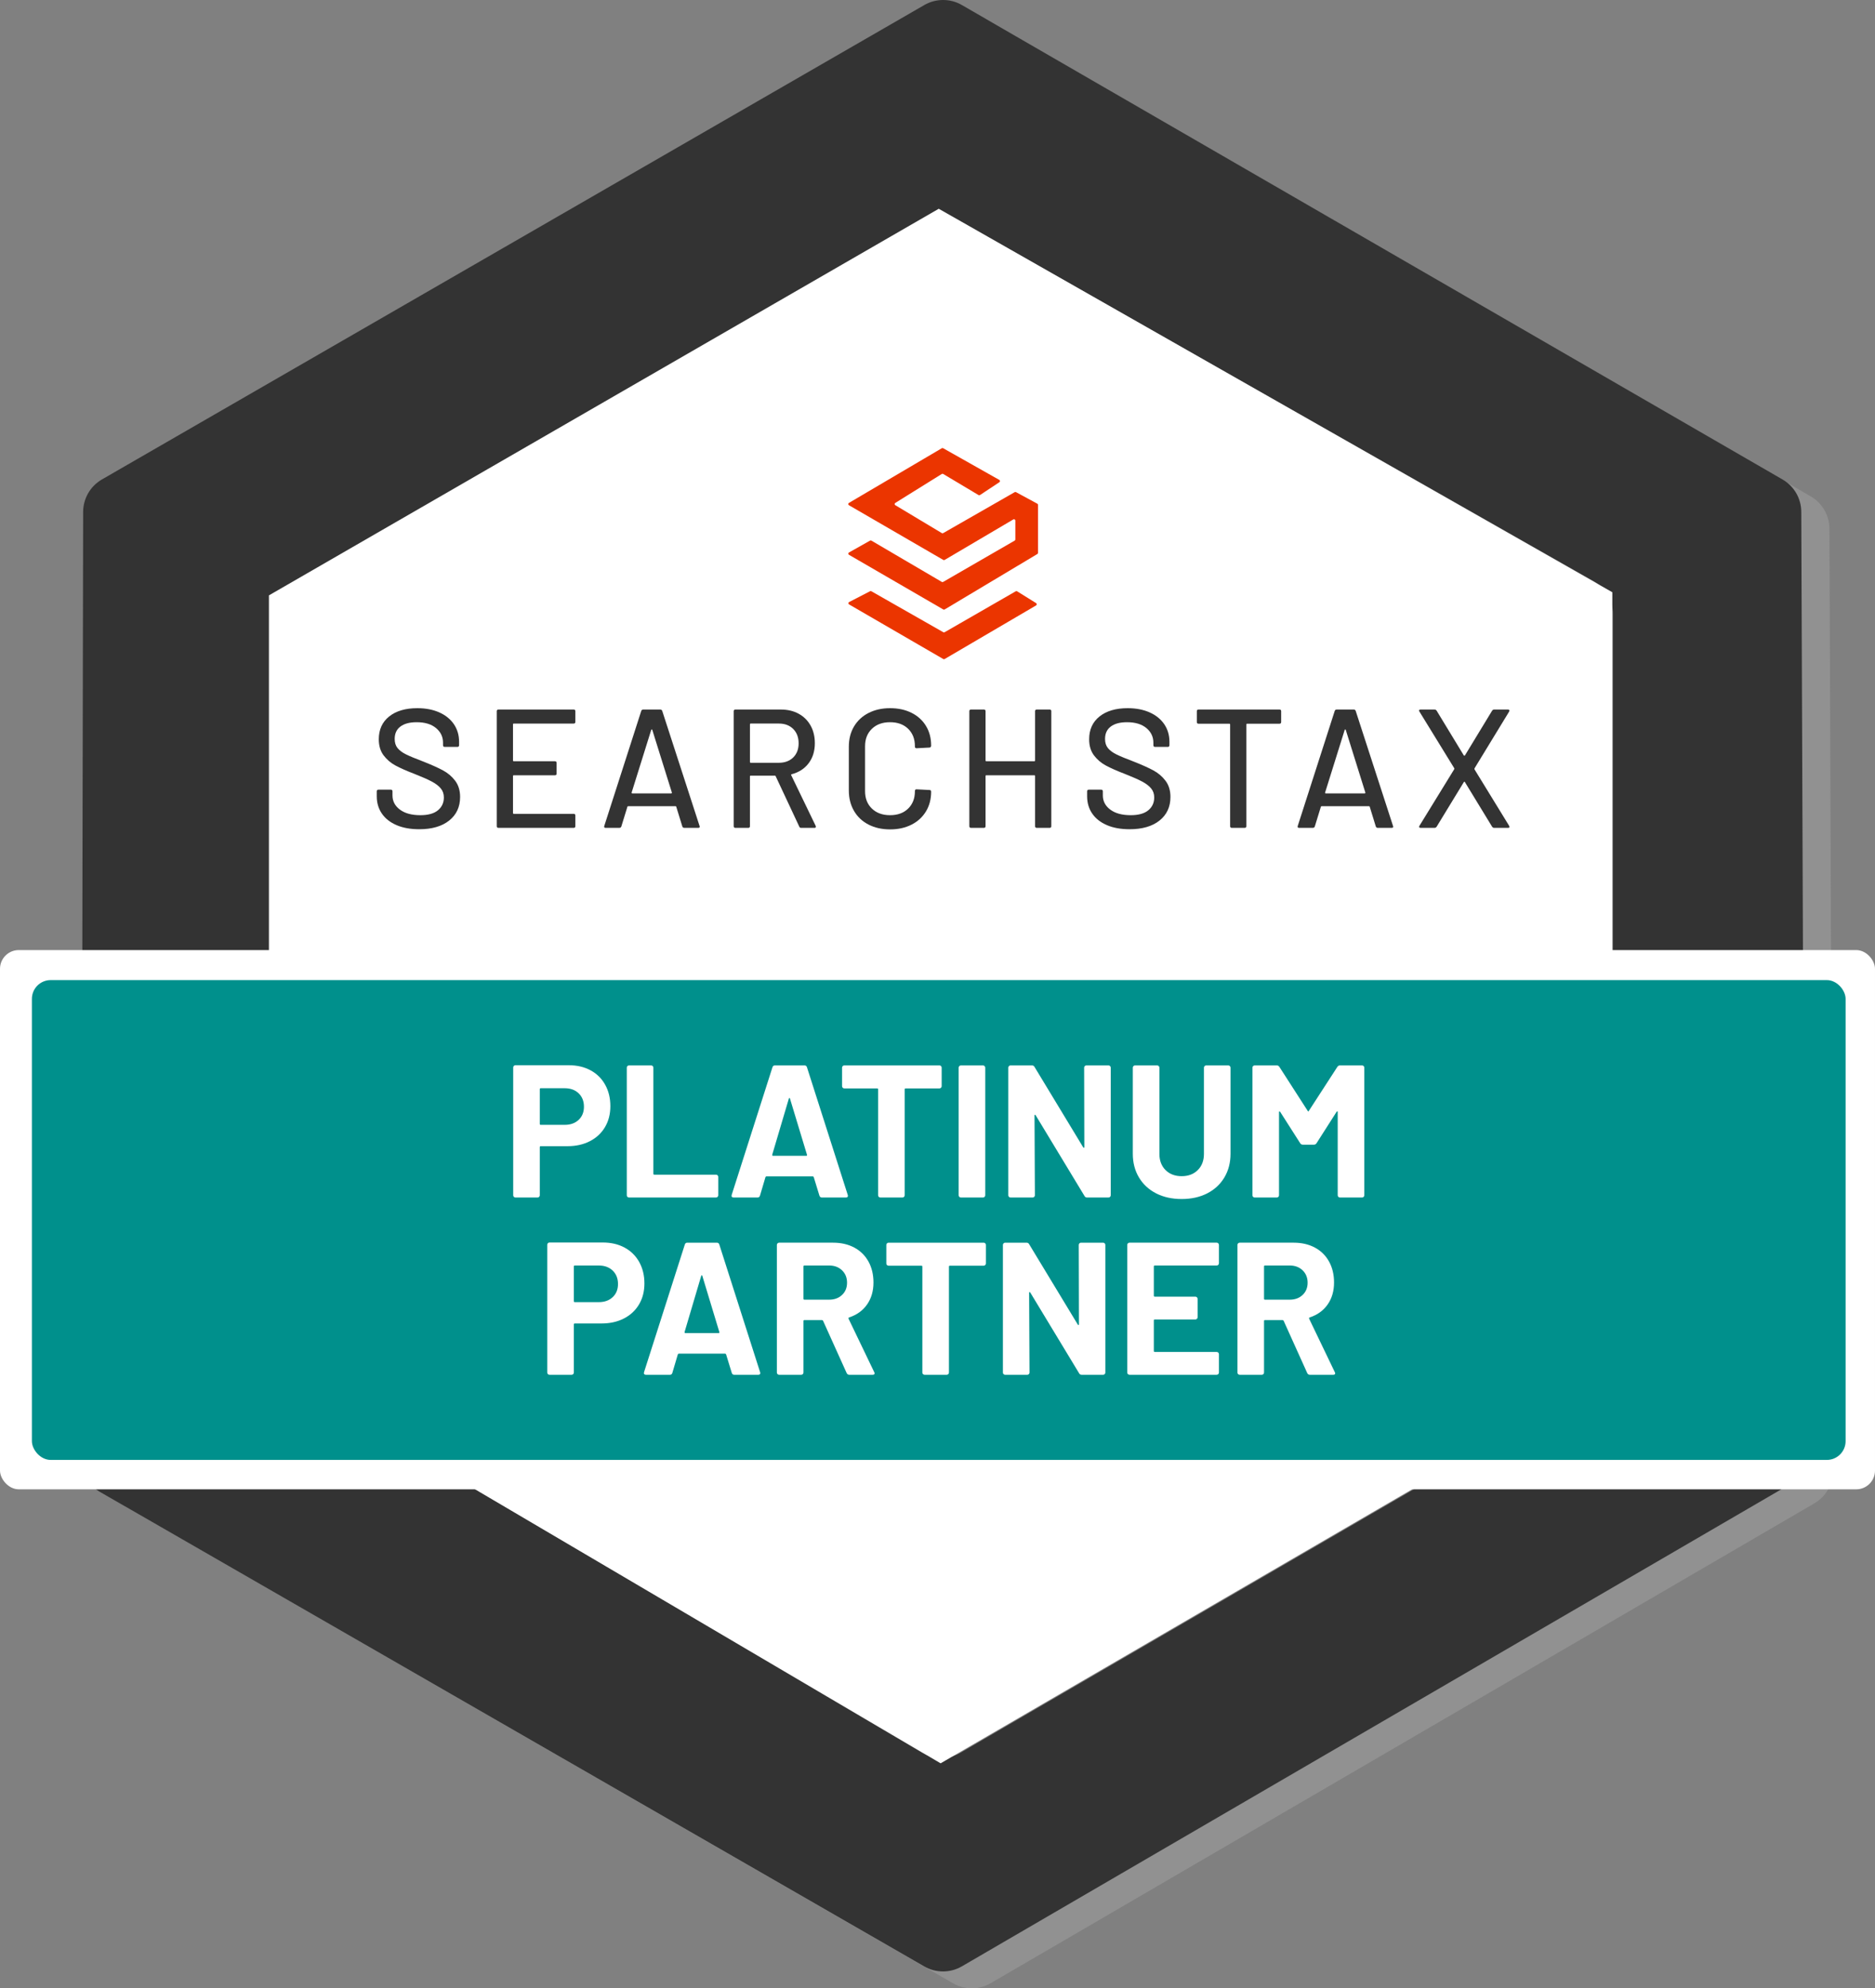<svg xmlns="http://www.w3.org/2000/svg" id="b" width="299.8" height="317.838" viewBox="0 0 299.8 317.838"><rect x="0" y="0" width="299.8" height="317.838" fill="#808080" stroke="none"/><defs><style>.d{fill:#00908c;}.e{fill:#eb3500;}.f{fill:#fff;}.g{fill:#333;}.h{fill:#b3b3b3;isolation:isolate;opacity:.35;}</style></defs><g id="c"><g><path class="h" d="M20.793,79.343L152.296,3.406c1.858-1.073,4.148-1.072,6.006,.003l131.216,75.937c1.846,1.069,2.987,3.037,2.995,5.17l.574,150.591c.008,2.144-1.128,4.129-2.98,5.208l-131.704,76.708c-1.857,1.082-4.151,1.087-6.014,.015L20.513,241.106c-1.863-1.073-3.01-3.061-3.006-5.211l.287-151.367c.004-2.139,1.147-4.115,3-5.185Zm241.607,139.475V100.861c0-2.157-1.158-4.148-3.032-5.215l-101.677-57.872c-1.852-1.054-4.125-1.047-5.97,.02L50.598,96.239c-1.855,1.072-2.998,3.052-2.998,5.195v116.509c0,2.124,1.123,4.09,2.953,5.169l101.422,59.776c1.868,1.101,4.186,1.108,6.061,.019l101.378-58.901c1.848-1.074,2.986-3.05,2.986-5.188Z"></path><path class="g" d="M16.296,76.644L147.799,.802c1.857-1.071,4.144-1.07,6,.003l131.216,75.842c1.848,1.068,2.989,3.037,2.997,5.172l.574,150.588c.008,2.144-1.129,4.13-2.982,5.209l-131.804,76.71c-1.857,1.08-4.149,1.086-6.011,.015L16.014,238.506c-1.864-1.073-3.011-3.061-3.007-5.212l.287-151.464c.004-2.141,1.148-4.117,3.002-5.186Zm241.604,139.475V98.163c0-2.158-1.159-4.15-3.036-5.217l-101.677-57.778c-1.85-1.052-4.12-1.044-5.963,.02L46.101,93.54c-1.857,1.072-3.001,3.053-3.001,5.197v116.507c0,2.124,1.123,4.09,2.953,5.169l101.422,59.776c1.868,1.101,4.186,1.108,6.061,.019l101.378-58.901c1.848-1.074,2.986-3.05,2.986-5.188Z"></path><polygon class="f" points="257.8 219.472 257.8 94.672 150.1 33.372 43 95.172 43 218.672 150.4 281.872 257.8 219.472"></polygon><rect class="f" y="151.872" width="299.8" height="86.2" rx="3" ry="3"></rect><rect class="d" x="5.1" y="156.672" width="290" height="76.7" rx="3" ry="3"></rect><g><g><path class="e" d="M135.769,96.239l3.351-1.731c.065-.034,.142-.032,.205,.004l11.5,6.55c.066,.038,.148,.038,.214,0l11.371-6.544c.069-.039,.154-.038,.221,.004l3.036,1.888c.138,.086,.135,.287-.005,.369l-14.622,8.569c-.067,.039-.15,.039-.217,0l-15.064-8.732c-.147-.086-.142-.3,.009-.378h0Z"></path><path class="e" d="M135.748,88.315l3.368-1.898c.067-.038,.148-.037,.215,.002l11.256,6.602c.067,.039,.149,.039,.217,0l11.434-6.603c.067-.038,.108-.11,.108-.187v-3.012c0-.167-.181-.27-.325-.185l-10.979,6.473c-.067,.039-.15,.04-.217,0l-15.085-8.744c-.143-.083-.143-.288-.001-.372l14.85-8.74c.066-.039,.148-.04,.215-.002l8.977,5.066c.14,.079,.147,.278,.013,.367l-3.1,2.053c-.069,.046-.158,.048-.229,.005l-5.655-3.376c-.069-.041-.156-.041-.224,.002l-7.434,4.627c-.137,.085-.135,.285,.003,.367l7.434,4.458c.067,.04,.15,.041,.218,.002l11.436-6.547c.064-.037,.144-.038,.209-.002l3.408,1.846c.07,.038,.113,.11,.113,.189v7.669c0,.076-.04,.146-.105,.185l-14.824,8.864c-.067,.04-.151,.041-.219,.002l-15.077-8.739c-.144-.083-.143-.292,.002-.374h0Z"></path></g><g><path class="g" d="M63.418,131.905c-1.018-.433-1.802-1.045-2.351-1.838-.55-.793-.825-1.72-.825-2.783v-.784c0-.18,.09-.27,.27-.27h1.973c.18,0,.27,.09,.27,.27v.649c0,.919,.396,1.676,1.189,2.27,.793,.595,1.882,.892,3.27,.892,1.243,0,2.18-.261,2.811-.784,.631-.522,.946-1.207,.946-2.054,0-.558-.162-1.036-.487-1.432-.324-.396-.797-.761-1.418-1.094-.621-.333-1.527-.734-2.716-1.203-1.315-.504-2.356-.964-3.121-1.378-.766-.414-1.401-.959-1.905-1.635-.504-.676-.757-1.527-.757-2.554,0-1.549,.554-2.765,1.662-3.648,1.108-.883,2.608-1.324,4.5-1.324,1.333,0,2.504,.225,3.513,.676,1.009,.451,1.788,1.081,2.338,1.892,.549,.811,.825,1.748,.825,2.811v.54c0,.18-.09,.27-.27,.27h-2.027c-.18,0-.27-.09-.27-.27v-.405c0-.936-.374-1.716-1.122-2.338-.748-.621-1.78-.932-3.094-.932-1.117,0-1.982,.23-2.594,.689-.613,.459-.919,1.122-.919,1.986,0,.595,.153,1.081,.459,1.459,.306,.378,.761,.716,1.365,1.013,.603,.297,1.527,.68,2.77,1.149,1.279,.504,2.315,.969,3.108,1.392,.793,.423,1.45,.982,1.973,1.676,.522,.694,.784,1.554,.784,2.581,0,1.586-.581,2.842-1.743,3.77-1.162,.928-2.761,1.392-4.797,1.392-1.388,0-2.59-.216-3.608-.649v.002Z"></path><path class="g" d="M91.726,115.663h-9.594c-.072,0-.108,.036-.108,.108v5.81c0,.072,.036,.108,.108,.108h6.594c.18,0,.27,.091,.27,.27v1.703c0,.18-.091,.27-.27,.27h-6.594c-.072,0-.108,.037-.108,.108v5.946c0,.072,.036,.108,.108,.108h9.594c.18,0,.27,.09,.27,.27v1.703c0,.18-.091,.27-.27,.27h-12.026c-.18,0-.27-.09-.27-.27v-18.376c0-.18,.09-.27,.27-.27h12.026c.18,0,.27,.091,.27,.27v1.703c0,.18-.091,.27-.27,.27h0Z"></path><path class="g" d="M109.102,132.121l-.973-3.162c-.018-.054-.054-.081-.108-.081h-7.594c-.054,0-.091,.027-.108,.081l-.973,3.162c-.054,.144-.162,.216-.324,.216h-2.189c-.198,0-.27-.099-.216-.297l5.918-18.404c.054-.144,.162-.216,.324-.216h2.702c.162,0,.27,.072,.324,.216l5.972,18.404,.027,.108c0,.126-.081,.189-.243,.189h-2.216c-.162,0-.27-.072-.324-.216h0Zm-8.094-5.337c.027,.027,.058,.041,.095,.041h6.215c.036,0,.068-.014,.095-.041s.031-.058,.014-.095l-3.135-10.026c-.018-.036-.045-.054-.081-.054-.037,0-.063,.018-.081,.054l-3.135,10.026c-.018,.037-.014,.067,.013,.095Z"></path><path class="g" d="M127.803,132.148l-3.784-8.08c-.018-.054-.054-.081-.108-.081h-3.892c-.072,0-.108,.037-.108,.108v7.972c0,.18-.09,.27-.27,.27h-2.054c-.18,0-.27-.09-.27-.27v-18.376c0-.18,.09-.27,.27-.27h7.269c1.081,0,2.031,.225,2.851,.676,.82,.451,1.454,1.081,1.905,1.892,.45,.811,.676,1.748,.676,2.81,0,1.261-.329,2.329-.987,3.203-.658,.874-1.572,1.464-2.743,1.77-.072,.037-.091,.081-.054,.135l3.918,8.108c.018,.037,.027,.081,.027,.135,0,.126-.072,.189-.216,.189h-2.135c-.144,0-.243-.063-.297-.189h.001Zm-7.891-16.377v6.053c0,.072,.036,.108,.108,.108h4.513c.955,0,1.72-.284,2.297-.851,.576-.568,.864-1.32,.864-2.257,0-.955-.288-1.72-.864-2.297-.577-.576-1.343-.865-2.297-.865h-4.513c-.072,0-.108,.036-.108,.108h0Z"></path><path class="g" d="M138.87,131.81c-1-.514-1.775-1.243-2.324-2.189-.549-.946-.824-2.031-.824-3.256v-6.999c0-1.225,.274-2.301,.824-3.23,.549-.928,1.324-1.648,2.324-2.162s2.149-.77,3.446-.77,2.441,.248,3.432,.743c.991,.496,1.761,1.194,2.31,2.095,.549,.901,.825,1.946,.825,3.135v.027c0,.09-.027,.162-.081,.216-.054,.054-.118,.081-.189,.081l-2.054,.108c-.18,0-.27-.081-.27-.243v-.081c0-1.153-.361-2.081-1.081-2.783-.721-.702-1.685-1.054-2.892-1.054s-2.175,.351-2.905,1.054-1.094,1.631-1.094,2.783v7.188c0,1.153,.365,2.081,1.094,2.783s1.698,1.054,2.905,1.054,2.171-.351,2.892-1.054,1.081-1.63,1.081-2.783v-.054c0-.162,.09-.243,.27-.243l2.054,.108c.18,0,.27,.09,.27,.27,0,1.189-.275,2.239-.825,3.149-.549,.91-1.32,1.617-2.31,2.121-.991,.504-2.135,.757-3.432,.757s-2.446-.257-3.446-.77Z"></path><path class="g" d="M165.772,113.42h2.054c.18,0,.27,.091,.27,.27v18.376c0,.18-.09,.27-.27,.27h-2.054c-.18,0-.27-.09-.27-.27v-8.027c0-.072-.037-.108-.108-.108h-7.702c-.072,0-.108,.037-.108,.108v8.027c0,.18-.09,.27-.27,.27h-2.054c-.18,0-.27-.09-.27-.27v-18.376c0-.18,.09-.27,.27-.27h2.054c.18,0,.27,.091,.27,.27v7.891c0,.072,.036,.108,.108,.108h7.702c.072,0,.108-.036,.108-.108v-7.891c0-.18,.09-.27,.27-.27Z"></path><path class="g" d="M177,131.905c-1.018-.433-1.802-1.045-2.351-1.838-.549-.793-.825-1.72-.825-2.783v-.784c0-.18,.09-.27,.27-.27h1.973c.18,0,.27,.09,.27,.27v.649c0,.919,.396,1.676,1.189,2.27,.793,.595,1.882,.892,3.27,.892,1.243,0,2.18-.261,2.811-.784,.631-.522,.945-1.207,.945-2.054,0-.558-.162-1.036-.487-1.432-.324-.396-.797-.761-1.418-1.094-.622-.333-1.527-.734-2.716-1.203-1.315-.504-2.356-.964-3.121-1.378-.766-.414-1.401-.959-1.905-1.635-.504-.676-.757-1.527-.757-2.554,0-1.549,.554-2.765,1.662-3.648,1.108-.883,2.608-1.324,4.5-1.324,1.333,0,2.504,.225,3.513,.676,1.009,.451,1.788,1.081,2.338,1.892,.549,.811,.825,1.748,.825,2.811v.54c0,.18-.091,.27-.27,.27h-2.027c-.18,0-.27-.09-.27-.27v-.405c0-.936-.374-1.716-1.122-2.338-.747-.621-1.779-.932-3.094-.932-1.117,0-1.982,.23-2.594,.689-.613,.459-.919,1.122-.919,1.986,0,.595,.153,1.081,.459,1.459,.306,.378,.761,.716,1.365,1.013,.603,.297,1.527,.68,2.77,1.149,1.279,.504,2.315,.969,3.107,1.392,.793,.423,1.45,.982,1.973,1.676,.522,.694,.783,1.554,.783,2.581,0,1.586-.581,2.842-1.743,3.77-1.162,.928-2.761,1.392-4.797,1.392-1.388,0-2.59-.216-3.608-.649v.002Z"></path><path class="g" d="M204.849,113.69v1.729c0,.18-.091,.27-.27,.27h-5.189c-.072,0-.108,.037-.108,.108v16.269c0,.18-.09,.27-.27,.27h-2.054c-.18,0-.27-.09-.27-.27v-16.269c0-.072-.037-.108-.108-.108h-4.945c-.18,0-.27-.09-.27-.27v-1.729c0-.18,.09-.27,.27-.27h12.944c.18,0,.27,.091,.27,.27h.001Z"></path><path class="g" d="M219.983,132.121l-.973-3.162c-.018-.054-.054-.081-.108-.081h-7.594c-.054,0-.091,.027-.108,.081l-.973,3.162c-.054,.144-.162,.216-.324,.216h-2.189c-.198,0-.27-.099-.216-.297l5.918-18.404c.054-.144,.162-.216,.324-.216h2.702c.162,0,.27,.072,.324,.216l5.972,18.404,.027,.108c0,.126-.081,.189-.243,.189h-2.216c-.162,0-.27-.072-.324-.216h0Zm-8.094-5.337c.027,.027,.058,.041,.095,.041h6.215c.036,0,.068-.014,.095-.041s.031-.058,.014-.095l-3.135-10.026c-.018-.036-.045-.054-.081-.054-.037,0-.063,.018-.081,.054l-3.135,10.026c-.018,.037-.014,.067,.013,.095Z"></path><path class="g" d="M226.928,132.243c-.036-.063-.027-.139,.027-.23l5.567-9.053c.036-.054,.036-.108,0-.162l-5.567-9.053c-.037-.072-.054-.126-.054-.162,0-.108,.081-.162,.243-.162h2.243c.126,0,.234,.063,.324,.189l4.351,7.161c.018,.018,.045,.027,.081,.027,.036,0,.063-.009,.081-.027l4.351-7.161c.09-.126,.198-.189,.324-.189h2.216c.108,0,.18,.032,.216,.095,.036,.063,.027,.14-.027,.229l-5.54,9.08c-.018,.054-.018,.108,0,.162l5.54,9.026c.036,.072,.054,.126,.054,.162,0,.108-.081,.162-.243,.162h-2.216c-.126,0-.235-.063-.324-.189l-4.351-7.134c-.018-.036-.045-.054-.081-.054-.037,0-.063,.018-.081,.054l-4.351,7.134c-.09,.126-.199,.189-.324,.189h-2.243c-.108,0-.18-.031-.216-.095h0Z"></path></g></g><g><path class="f" d="M94.425,171.093c1.005,.543,1.785,1.312,2.338,2.308,.553,.995,.83,2.137,.83,3.424,0,1.268-.287,2.384-.859,3.349-.573,.966-1.378,1.715-2.414,2.248-1.036,.532-2.228,.799-3.575,.799h-4.284c-.101,0-.151,.051-.151,.151v7.692c0,.102-.036,.187-.106,.257s-.156,.105-.256,.105h-3.53c-.101,0-.186-.035-.256-.105-.071-.07-.105-.155-.105-.257v-20.424c0-.101,.035-.186,.105-.256,.07-.07,.156-.106,.256-.106h8.508c1.327,0,2.494,.272,3.5,.815Zm-1.901,7.919c.563-.533,.845-1.231,.845-2.097,0-.885-.282-1.599-.845-2.142-.563-.544-1.308-.815-2.232-.815h-3.831c-.101,0-.151,.051-.151,.151v5.551c0,.101,.05,.151,.151,.151h3.831c.925,0,1.669-.267,2.232-.8Z"></path><path class="f" d="M100.323,191.321c-.071-.07-.105-.155-.105-.257v-20.394c0-.101,.035-.186,.105-.256,.07-.07,.156-.106,.256-.106h3.53c.1,0,.186,.036,.256,.106s.105,.155,.105,.256v16.955c0,.101,.05,.15,.151,.15h9.865c.1,0,.186,.035,.256,.105,.07,.071,.105,.156,.105,.257v2.926c0,.102-.035,.187-.105,.257s-.156,.105-.256,.105h-13.908c-.101,0-.186-.035-.256-.105Z"></path><path class="f" d="M131.018,191.124l-.905-2.956c-.04-.08-.09-.121-.15-.121h-7.421c-.061,0-.11,.041-.15,.121l-.875,2.956c-.061,.201-.191,.302-.393,.302h-3.831c-.121,0-.211-.035-.271-.105s-.071-.176-.03-.316l6.517-20.395c.061-.2,.19-.302,.392-.302h4.737c.2,0,.331,.102,.392,.302l6.517,20.395c.02,.04,.03,.09,.03,.15,0,.181-.111,.271-.332,.271h-3.831c-.201,0-.332-.101-.393-.302Zm-7.421-6.365h5.31c.12,0,.16-.061,.12-.182l-2.715-8.96c-.021-.08-.051-.115-.091-.105-.04,.011-.07,.046-.091,.105l-2.654,8.96c-.021,.121,.02,.182,.12,.182Z"></path><path class="f" d="M150.461,170.414c.07,.07,.105,.155,.105,.256v2.957c0,.101-.035,.186-.105,.256-.07,.071-.156,.105-.256,.105h-5.4c-.101,0-.151,.051-.151,.151v16.924c0,.102-.035,.187-.105,.257s-.156,.105-.256,.105h-3.53c-.101,0-.186-.035-.256-.105-.071-.07-.106-.155-.106-.257v-16.924c0-.101-.05-.151-.15-.151h-5.249c-.102,0-.187-.034-.257-.105-.07-.07-.105-.155-.105-.256v-2.957c0-.101,.035-.186,.105-.256s.155-.106,.257-.106h15.205c.1,0,.186,.036,.256,.106Z"></path><path class="f" d="M153.388,191.321c-.071-.07-.106-.155-.106-.257v-20.394c0-.101,.035-.186,.106-.256,.069-.07,.155-.106,.256-.106h3.53c.1,0,.186,.036,.256,.106s.105,.155,.105,.256v20.394c0,.102-.035,.187-.105,.257s-.156,.105-.256,.105h-3.53c-.101,0-.187-.035-.256-.105Z"></path><path class="f" d="M173.45,170.414c.07-.07,.156-.106,.257-.106h3.529c.101,0,.187,.036,.257,.106s.105,.155,.105,.256v20.394c0,.102-.035,.187-.105,.257s-.156,.105-.257,.105h-3.408c-.202,0-.343-.08-.423-.241l-7.813-12.912c-.041-.061-.081-.085-.121-.075s-.06,.056-.06,.136l.06,12.73c0,.102-.035,.187-.105,.257s-.156,.105-.256,.105h-3.53c-.101,0-.187-.035-.256-.105-.071-.07-.106-.155-.106-.257v-20.394c0-.101,.035-.186,.106-.256,.069-.07,.155-.106,.256-.106h3.409c.201,0,.342,.081,.423,.242l7.783,12.852c.04,.06,.08,.085,.12,.075s.061-.056,.061-.136l-.03-12.671c0-.101,.035-.186,.105-.256Z"></path><path class="f" d="M184.853,190.762c-1.177-.603-2.092-1.452-2.745-2.549-.654-1.096-.98-2.358-.98-3.786v-13.757c0-.101,.035-.186,.105-.256s.155-.106,.257-.106h3.529c.101,0,.186,.036,.257,.106,.07,.07,.105,.155,.105,.256v13.787c0,1.066,.326,1.926,.98,2.579,.653,.654,1.513,.98,2.579,.98s1.926-.326,2.58-.98,.98-1.513,.98-2.579v-13.787c0-.101,.034-.186,.105-.256,.07-.07,.155-.106,.256-.106h3.53c.1,0,.186,.036,.256,.106s.105,.155,.105,.256v13.757c0,1.428-.327,2.69-.98,3.786-.653,1.097-1.568,1.946-2.745,2.549-1.177,.604-2.539,.905-4.088,.905s-2.911-.302-4.088-.905Z"></path><path class="f" d="M214.252,170.308h3.529c.101,0,.186,.036,.257,.106,.07,.07,.105,.155,.105,.256v20.394c0,.102-.035,.187-.105,.257-.071,.07-.156,.105-.257,.105h-3.529c-.102,0-.187-.035-.257-.105s-.105-.155-.105-.257v-13.304c0-.08-.021-.121-.061-.121s-.08,.03-.12,.091l-3.198,5.008c-.101,.161-.241,.241-.423,.241h-1.779c-.182,0-.322-.08-.423-.241l-3.197-5.008c-.041-.061-.081-.085-.121-.075s-.061,.056-.061,.136v13.273c0,.102-.035,.187-.105,.257s-.156,.105-.256,.105h-3.53c-.101,0-.187-.035-.256-.105-.071-.07-.106-.155-.106-.257v-20.394c0-.101,.035-.186,.106-.256,.069-.07,.155-.106,.256-.106h3.53c.181,0,.321,.081,.422,.242l4.525,7.029c.061,.12,.121,.12,.181,0l4.556-7.029c.101-.161,.241-.242,.423-.242Z"></path><path class="f" d="M99.87,199.432c1.005,.543,1.785,1.312,2.338,2.309,.554,.995,.83,2.137,.83,3.424,0,1.267-.287,2.383-.86,3.349-.573,.966-1.377,1.715-2.413,2.248-1.036,.532-2.228,.799-3.575,.799h-4.284c-.101,0-.151,.051-.151,.151v7.692c0,.102-.036,.187-.106,.257s-.156,.105-.256,.105h-3.53c-.101,0-.186-.035-.256-.105-.071-.07-.105-.155-.105-.257v-20.424c0-.101,.035-.186,.105-.257,.07-.07,.156-.105,.256-.105h8.508c1.327,0,2.494,.271,3.5,.814Zm-1.901,7.92c.563-.533,.845-1.232,.845-2.097,0-.885-.282-1.6-.845-2.143s-1.308-.814-2.232-.814h-3.831c-.101,0-.151,.051-.151,.151v5.551c0,.101,.05,.15,.151,.15h3.831c.925,0,1.669-.266,2.232-.799Z"></path><path class="f" d="M117.006,219.464l-.906-2.956c-.039-.08-.09-.121-.15-.121h-7.422c-.061,0-.109,.041-.15,.121l-.875,2.956c-.061,.201-.191,.302-.393,.302h-3.83c-.121,0-.212-.035-.271-.105-.061-.07-.071-.176-.031-.316l6.518-20.395c.061-.201,.189-.302,.391-.302h4.738c.199,0,.33,.101,.391,.302l6.518,20.395c.02,.04,.029,.09,.029,.15,0,.181-.111,.271-.332,.271h-3.83c-.201,0-.332-.101-.393-.302Zm-7.422-6.365h5.311c.119,0,.16-.061,.119-.182l-2.715-8.96c-.02-.08-.051-.115-.09-.105-.041,.011-.07,.045-.092,.105l-2.654,8.96c-.02,.121,.02,.182,.121,.182Z"></path><path class="f" d="M135.377,219.494l-3.771-8.356c-.04-.08-.101-.121-.181-.121h-2.806c-.102,0-.151,.051-.151,.151v8.235c0,.102-.035,.187-.105,.257s-.156,.105-.256,.105h-3.53c-.101,0-.187-.035-.256-.105-.071-.07-.106-.155-.106-.257v-20.394c0-.101,.035-.186,.106-.257,.069-.07,.155-.105,.256-.105h8.627c1.287,0,2.419,.262,3.395,.784,.976,.523,1.729,1.268,2.263,2.232,.532,.966,.799,2.082,.799,3.349,0,1.368-.342,2.54-1.025,3.515-.684,.977-1.64,1.665-2.866,2.067-.101,.04-.131,.11-.09,.211l4.103,8.538c.04,.08,.061,.141,.061,.181,0,.161-.111,.241-.332,.241h-3.711c-.201,0-.342-.091-.422-.271Zm-6.909-17.045v5.158c0,.102,.05,.151,.151,.151h3.952c.845,0,1.533-.252,2.066-.755,.532-.502,.8-1.156,.8-1.961s-.268-1.463-.8-1.976c-.533-.513-1.222-.77-2.066-.77h-3.952c-.102,0-.151,.051-.151,.151Z"></path><path class="f" d="M157.537,198.753c.07,.071,.105,.156,.105,.257v2.956c0,.102-.035,.187-.105,.257s-.156,.105-.256,.105h-5.4c-.101,0-.151,.051-.151,.151v16.924c0,.102-.035,.187-.105,.257s-.156,.105-.256,.105h-3.53c-.101,0-.186-.035-.256-.105-.071-.07-.106-.155-.106-.257v-16.924c0-.101-.05-.151-.15-.151h-5.249c-.102,0-.187-.035-.257-.105s-.105-.155-.105-.257v-2.956c0-.101,.035-.186,.105-.257,.07-.07,.155-.105,.257-.105h15.205c.1,0,.186,.035,.256,.105Z"></path><path class="f" d="M172.589,198.753c.07-.07,.156-.105,.257-.105h3.529c.101,0,.187,.035,.257,.105,.07,.071,.105,.156,.105,.257v20.394c0,.102-.035,.187-.105,.257s-.156,.105-.257,.105h-3.408c-.202,0-.343-.08-.423-.241l-7.813-12.912c-.041-.061-.081-.086-.121-.075-.04,.01-.06,.056-.06,.136l.06,12.73c0,.102-.035,.187-.105,.257s-.156,.105-.256,.105h-3.53c-.101,0-.187-.035-.256-.105-.071-.07-.106-.155-.106-.257v-20.394c0-.101,.035-.186,.106-.257,.069-.07,.155-.105,.256-.105h3.409c.201,0,.342,.081,.423,.241l7.783,12.853c.04,.06,.08,.085,.12,.075s.061-.056,.061-.136l-.03-12.671c0-.101,.035-.186,.105-.257Z"></path><path class="f" d="M194.794,202.193c-.07,.07-.156,.105-.256,.105h-9.896c-.102,0-.151,.051-.151,.151v4.676c0,.101,.05,.15,.151,.15h6.486c.101,0,.186,.036,.256,.106s.105,.155,.105,.256v2.927c0,.101-.035,.186-.105,.256-.07,.071-.155,.105-.256,.105h-6.486c-.102,0-.151,.051-.151,.151v4.888c0,.101,.05,.15,.151,.15h9.896c.1,0,.186,.035,.256,.105,.07,.071,.105,.156,.105,.257v2.926c0,.102-.035,.187-.105,.257s-.156,.105-.256,.105h-13.938c-.101,0-.187-.035-.256-.105-.071-.07-.106-.155-.106-.257v-20.394c0-.101,.035-.186,.106-.257,.069-.07,.155-.105,.256-.105h13.938c.1,0,.186,.035,.256,.105,.07,.071,.105,.156,.105,.257v2.926c0,.102-.035,.187-.105,.257Z"></path><path class="f" d="M209.019,219.494l-3.771-8.356c-.04-.08-.101-.121-.181-.121h-2.806c-.102,0-.151,.051-.151,.151v8.235c0,.102-.035,.187-.105,.257s-.156,.105-.256,.105h-3.53c-.101,0-.187-.035-.256-.105-.071-.07-.106-.155-.106-.257v-20.394c0-.101,.035-.186,.106-.257,.069-.07,.155-.105,.256-.105h8.628c1.287,0,2.419,.262,3.395,.784,.976,.523,1.729,1.268,2.263,2.232,.532,.966,.799,2.082,.799,3.349,0,1.368-.342,2.54-1.025,3.515-.684,.977-1.64,1.665-2.866,2.067-.101,.04-.131,.11-.09,.211l4.103,8.538c.04,.08,.061,.141,.061,.181,0,.161-.111,.241-.332,.241h-3.711c-.201,0-.342-.091-.422-.271Zm-6.909-17.045v5.158c0,.102,.05,.151,.151,.151h3.952c.845,0,1.533-.252,2.066-.755,.532-.502,.8-1.156,.8-1.961s-.268-1.463-.8-1.976c-.533-.513-1.222-.77-2.066-.77h-3.952c-.102,0-.151,.051-.151,.151Z"></path></g></g></g></svg>